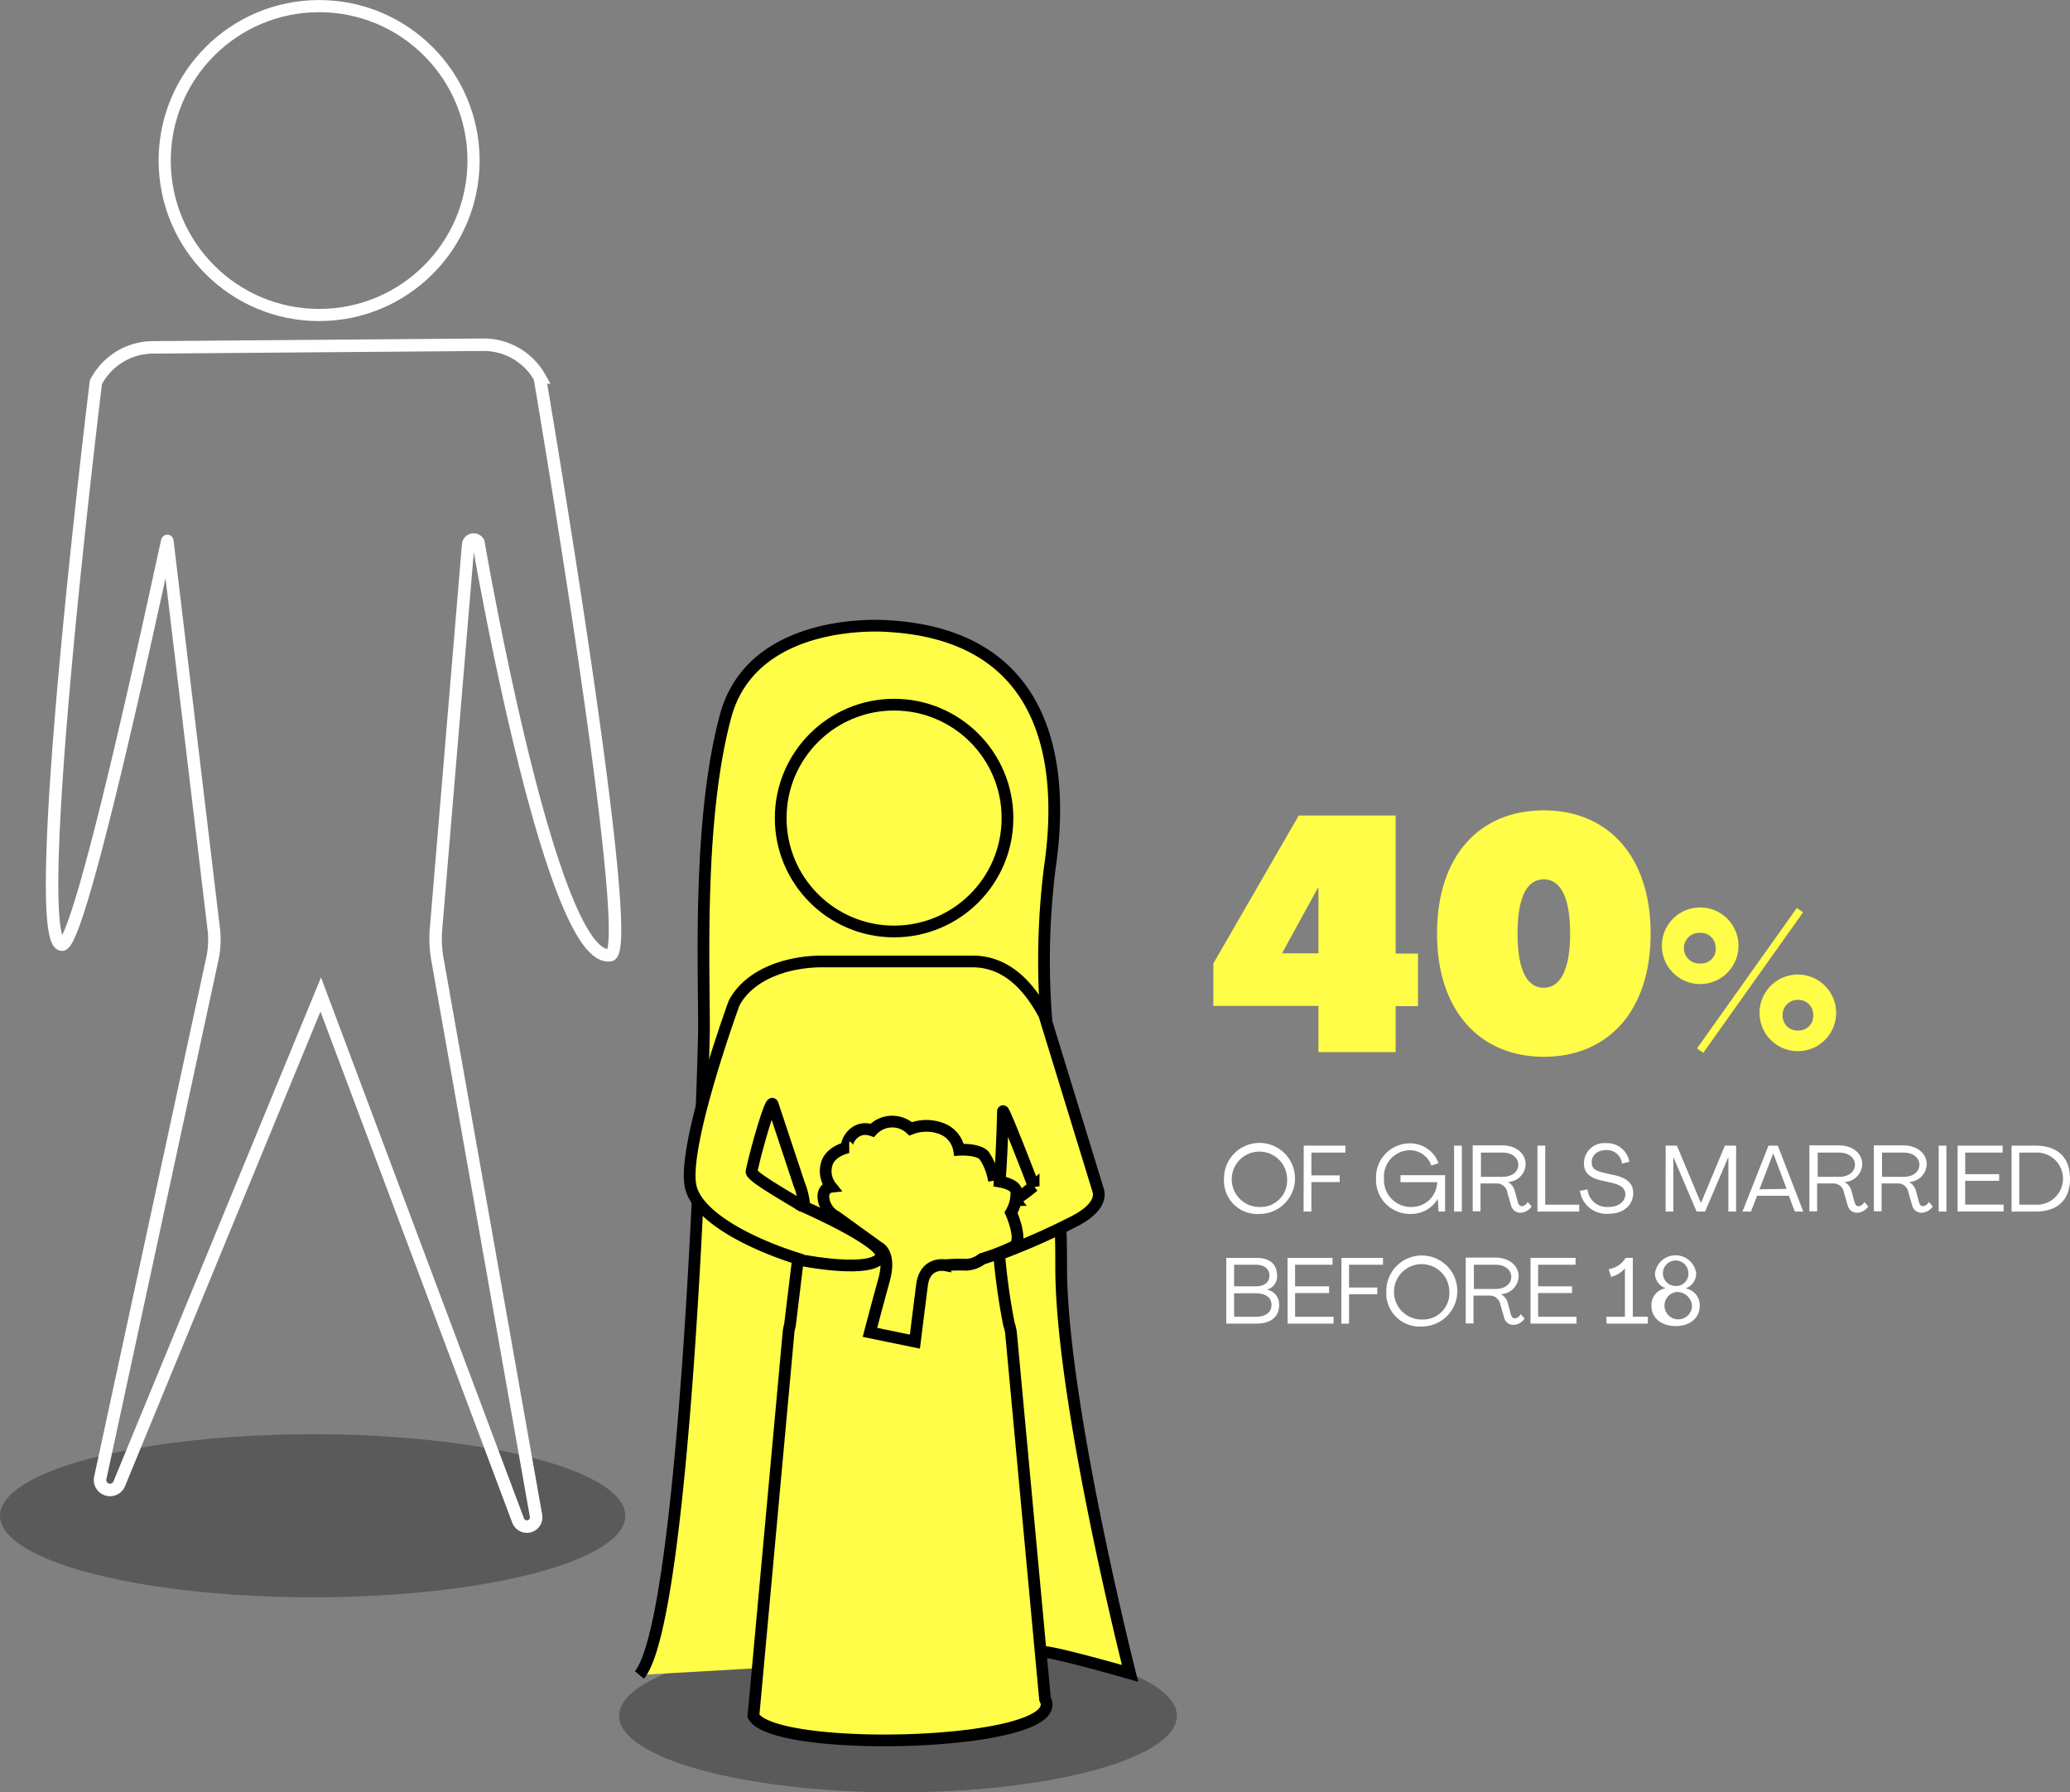 <svg xmlns="http://www.w3.org/2000/svg" viewBox="0 0 243.7 210.98"><rect x="0" y="0" width="243.7" height="210.98" fill="#808080" stroke="none"/><defs><style>.cls-1{opacity:0.3;isolation:isolate;}.cls-2,.cls-3,.cls-4{fill:none;}.cls-2,.cls-3{stroke:#fff;}.cls-2{stroke-width:1.47px;}.cls-3{stroke-width:1.43px;}.cls-5,.cls-6,.cls-7{fill:#fffd47;}.cls-5,.cls-6{stroke:#000;stroke-width:1.38px;}.cls-6{stroke-linecap:round;}.cls-8{fill:#fff;}</style></defs><g id="Livello_2" data-name="Livello 2"><g id="Livello_1-2" data-name="Livello 1"><ellipse class="cls-1" cx="36.81" cy="178.43" rx="36.81" ry="9.6"></ellipse><path id="Path_68" data-name="Path 68" class="cls-2" d="M11.29,45s-8.1,65.9-4,66.2c2.34.17,12.39-47.75,12.41-47.52l5.47,45.72a10.61,10.61,0,0,1-.16,3.42L11.8,174a1.17,1.17,0,0,0,.94,1.37,1.16,1.16,0,0,0,1.3-.71l23.72-57.59L61,179a1.11,1.11,0,0,0,1.41.64,1.09,1.09,0,0,0,.7-1.19L51.52,113.05a14.15,14.15,0,0,1-.18-3.79l3.78-45.19a.64.64,0,0,1,.75-.54.63.63,0,0,1,.45.31s8.51,49.63,15.51,48.6c3.24-.48-8.28-68-8.28-68a7.59,7.59,0,0,0-6.61-3.86l-38.87.31A7.6,7.6,0,0,0,11.29,45Z"></path><circle class="cls-3" cx="37.57" cy="18.9" r="18.18"></circle><ellipse class="cls-1" cx="105.72" cy="201.98" rx="32.83" ry="9.01"></ellipse><circle class="cls-4" cx="105.26" cy="96.3" r="14.08"></circle><path class="cls-5" d="M122.79,194.45c1.44,0,10.25,2.53,10.25,2.53s-8.11-31.92-8.11-47.8c0-1.52,0-3.07-.08-4.62L123.18,120a88.46,88.46,0,0,1,.4-17.76c2-13.51-1-27.53-19.08-28.54,0,0-15.88-1.35-19.09,10.64S82.88,113.21,82.88,121c0,3.69-2,69.41-7.6,76.17"></path><circle class="cls-5" cx="105.26" cy="96.3" r="13.35"></circle><path class="cls-5" d="M129.25,140l-6.31-20.54c-2.14-4-4.89-6.29-8.48-6.28l-17.66,0c-4.14,0-8.59,1.51-10.38,4.91,0,0-6,16.44-5.14,21.41.6,3.59,6.86,6.85,12.67,8.67L93,156a4.54,4.54,0,0,0-.18,1l-4.12,45c2.43,4.54,37.35,3.57,34.33-2l-4-43.05a4.71,4.71,0,0,0-.24-1.05,74,74,0,0,1-1.16-8.24,78.84,78.84,0,0,0,8.56-3.75C128.43,142.83,129.76,141.43,129.25,140ZM88.48,137.9c.47-2.33,2.24-8.51,2.48-7.93l3.13,9.44a8.47,8.47,0,0,1,.61,2.71C91.34,140.13,88.39,138.39,88.48,137.9Zm31,3.38L117.7,139c.28-3.54.38-8.19.38-8.19.1-.33,3.61,8.82,3.61,8.82A20.71,20.71,0,0,1,119.46,141.28Z"></path><path class="cls-5" d="M113.73,148.88a3.2,3.2,0,0,0,1.88-.69,26.74,26.74,0,0,0,3.72-1.44c1.19-.66-.3-4-.3-4a4.45,4.45,0,0,0,.62-2.57c-.28-1-2.63-1.19-2.63-1.19a7.18,7.18,0,0,0-1.18-3c-.81-.79-2.93-.64-2.93-.64a3.24,3.24,0,0,0-2-2.47,5.07,5.07,0,0,0-3.7,0,3.19,3.19,0,0,0-4.52.18c-2.29-.81-3.36,1.9-2.84,2,0,0-2.11.4-2.53,2a2.94,2.94,0,0,0,.53,2.64s-1.13.12-.88,1.52a2.82,2.82,0,0,0,1.47,2l5,3.61s1.52.64.64,3.83-1.66,6.18-1.66,6.18l5.29,1.09s.48-3.86.84-6.66,2.74-2.33,2.74-2.33A18.93,18.93,0,0,1,113.73,148.88Z"></path><path class="cls-6" d="M94.83,148.43s7.85,1.49,8.88-.48c.84-1.62-9.54-6.12-9.54-6.12"></path><path class="cls-7" d="M155.22,118.41H142.85v-5L152.9,96h11.41v16.25h2.63v6.19h-2.63v5.41h-9.09Zm0-6.19v-7.7h-.07l-4.22,7.7Z"></path><path class="cls-7" d="M169.18,109.9c0-9.25,5.07-14.51,12.57-14.51s12.58,5.34,12.58,14.51-5.07,14.5-12.58,14.5S169.18,119,169.18,109.9Zm15.67,0c0-4.34-1.16-6.39-3.1-6.39s-3.09,2-3.09,6.39,1.16,6.38,3.09,6.38S184.85,114.19,184.85,109.9Z"></path><path class="cls-7" d="M195.66,111.63a4.51,4.51,0,1,1,9,0,4.51,4.51,0,0,1-9,0Zm6.31,0a1.73,1.73,0,0,0-1.78-1.82,1.81,1.81,0,1,0,0,3.61A1.72,1.72,0,0,0,202,111.63Zm-2.18,11.78,11.75-16.53.74.51-11.75,16.54Zm7.37-3.88a4.51,4.51,0,1,1,9,0,4.51,4.51,0,0,1-9,0Zm6.31,0a1.74,1.74,0,0,0-1.78-1.83,1.76,1.76,0,0,0-1.82,1.83,1.73,1.73,0,0,0,1.82,1.78A1.71,1.71,0,0,0,213.47,119.53Z"></path><path class="cls-8" d="M144.1,138.75a4.18,4.18,0,1,1,4.17,4.15A3.92,3.92,0,0,1,144.1,138.75Zm7.43,0a3.26,3.26,0,1,0-3.26,3.33A3.12,3.12,0,0,0,151.53,138.75Z"></path><path class="cls-8" d="M153.49,134.86h4.9v.82h-4v2.68h3.33v.79h-3.33v3.47h-.92Z"></path><path class="cls-8" d="M162,138.75a4,4,0,0,1,4-4.16,3.55,3.55,0,0,1,3.36,2.34l-.84.28A2.7,2.7,0,0,0,166,135.4a3.09,3.09,0,0,0-3.06,3.35,3.16,3.16,0,0,0,3.2,3.33,3,3,0,0,0,3.06-2.92h-4.32v-.82h5.25v4.28h-.77l-.09-1.49h0a3.64,3.64,0,0,1-3.2,1.77A4,4,0,0,1,162,138.75Z"></path><path class="cls-8" d="M171.19,134.86h.91v7.76h-.91Z"></path><path class="cls-8" d="M177.91,141.94l-.47-1.63a1.24,1.24,0,0,0-1.14-1h-2v3.28h-.92v-7.76h3.48c1.61,0,2.75.93,2.75,2.23a2.16,2.16,0,0,1-2.1,2.08h0a1.59,1.59,0,0,1,.81,1l.39,1.4c.07.26.22.45.46.45a.87.87,0,0,0,.68-.5l.47.53a1.66,1.66,0,0,1-1.32.74A1.12,1.12,0,0,1,177.91,141.94Zm-1-3.41c1.08,0,1.84-.58,1.84-1.42s-.76-1.43-1.84-1.43h-2.56v2.85Z"></path><path class="cls-8" d="M181,134.86h.92v6.95h4v.81H181Z"></path><path class="cls-8" d="M186,140.18l.9-.17a2.29,2.29,0,0,0,2.45,2.07c1.22,0,2-.65,2-1.49,0-.69-.48-1.09-1.62-1.36l-1.25-.28c-1.38-.32-2-.95-2-2a2.38,2.38,0,0,1,2.62-2.38,2.63,2.63,0,0,1,2.72,2.19l-.87.22a1.76,1.76,0,0,0-1.83-1.6c-1.06,0-1.73.61-1.73,1.41s.42,1,1.4,1.26l1.25.28c1.5.33,2.24,1,2.24,2.09,0,1.42-1.13,2.46-2.88,2.46A3.17,3.17,0,0,1,186,140.18Z"></path><path class="cls-8" d="M196.1,134.86h1.32l2.83,6.76h0l2.82-6.76h1.32v7.76h-.91v-6.43h0l-2.74,6.43h-1L197,136.2h0v6.42h-.91Z"></path><path class="cls-8" d="M208.2,134.86h1.1l3,7.76h-1l-.7-1.86h-3.74l-.72,1.86h-1Zm2.14,5.09-1.58-4.18h0L207.14,140Z"></path><path class="cls-8" d="M217.54,141.94l-.47-1.63a1.23,1.23,0,0,0-1.14-1h-2v3.28h-.91v-7.76h3.47c1.61,0,2.75.93,2.75,2.23a2.16,2.16,0,0,1-2.1,2.08h0a1.63,1.63,0,0,1,.82,1l.38,1.4c.07.26.22.45.46.45a.88.88,0,0,0,.69-.5l.46.53a1.65,1.65,0,0,1-1.32.74A1.12,1.12,0,0,1,217.54,141.94Zm-1-3.41c1.08,0,1.84-.58,1.84-1.42s-.76-1.43-1.84-1.43H214v2.85Z"></path><path class="cls-8" d="M225.13,141.94l-.47-1.63a1.23,1.23,0,0,0-1.14-1h-2v3.28h-.91v-7.76h3.47c1.61,0,2.75.93,2.75,2.23a2.16,2.16,0,0,1-2.1,2.08h0a1.63,1.63,0,0,1,.82,1l.38,1.4c.07.26.22.45.46.45a.88.88,0,0,0,.69-.5l.46.53a1.65,1.65,0,0,1-1.32.74A1.12,1.12,0,0,1,225.13,141.94Zm-1-3.41c1.08,0,1.84-.58,1.84-1.42s-.76-1.43-1.84-1.43h-2.56v2.85Z"></path><path class="cls-8" d="M228.24,134.86h.91v7.76h-.91Z"></path><path class="cls-8" d="M230.47,134.86h5.3v.82h-4.41v2.54h4V139h-4v2.8h4.52v.81h-5.41Z"></path><path class="cls-8" d="M236.82,134.86h2.81c2.62,0,4.07,1.39,4.07,3.89s-1.45,3.87-4.07,3.87h-2.81Zm2.81,6.95a3.07,3.07,0,1,0,0-6.13h-1.9v6.13Z"></path><path class="cls-8" d="M144.37,148.07h3.56c1.54,0,2.42.75,2.42,2.09a1.6,1.6,0,0,1-1.22,1.65h0a1.74,1.74,0,0,1,1.46,1.83c0,1.38-1,2.17-2.65,2.17h-3.57Zm3.45,3.35c1,0,1.63-.46,1.63-1.26s-.6-1.28-1.63-1.28h-2.53v2.54Zm0,3.59c1.18,0,1.87-.51,1.87-1.4s-.69-1.37-1.87-1.37h-2.53V155Z"></path><path class="cls-8" d="M151.58,148.07h5.3v.81h-4.41v2.54h4v.79h-4V155H157v.81h-5.41Z"></path><path class="cls-8" d="M157.93,148.07h4.89v.81h-4v2.68h3.33v.79h-3.33v3.47h-.91Z"></path><path class="cls-8" d="M163.21,152a4.18,4.18,0,1,1,4.17,4.15A3.92,3.92,0,0,1,163.21,152Zm7.42,0a3.26,3.26,0,1,0-3.25,3.33A3.11,3.11,0,0,0,170.63,152Z"></path><path class="cls-8" d="M177.09,155.14l-.47-1.63a1.25,1.25,0,0,0-1.15-1h-2v3.28h-.91v-7.75h3.48c1.6,0,2.75.92,2.75,2.22a2.17,2.17,0,0,1-2.1,2.08h0a1.62,1.62,0,0,1,.81,1l.38,1.4c.07.26.22.45.47.45a.88.88,0,0,0,.68-.5l.46.53a1.65,1.65,0,0,1-1.32.74A1.1,1.1,0,0,1,177.09,155.14Zm-1-3.41c1.07,0,1.83-.58,1.83-1.42s-.76-1.43-1.83-1.43h-2.57v2.85Z"></path><path class="cls-8" d="M180.19,148.07h5.3v.81h-4.41v2.54h4v.79h-4V155h4.52v.81h-5.41Z"></path><path class="cls-8" d="M189.11,155h2.19V149.3h0a3,3,0,0,1-1.63,1l-.28-.9a2.82,2.82,0,0,0,2-1.33h.84V155H194v.81h-4.85Z"></path><path class="cls-8" d="M194.42,153.71a2,2,0,0,1,1.68-2.06,1.85,1.85,0,0,1-1.26-1.78,2.45,2.45,0,0,1,4.85,0,1.87,1.87,0,0,1-1.26,1.8,2,2,0,0,1,1.68,2.06c0,1.41-1.14,2.37-2.84,2.37S194.42,155.13,194.42,153.71Zm4.78,0a1.75,1.75,0,0,0-1.93-1.61,1.62,1.62,0,1,0,1.93,1.61Zm-.43-3.72a1.5,1.5,0,1,0-1.5,1.39A1.42,1.42,0,0,0,198.77,150Z"></path></g></g></svg>